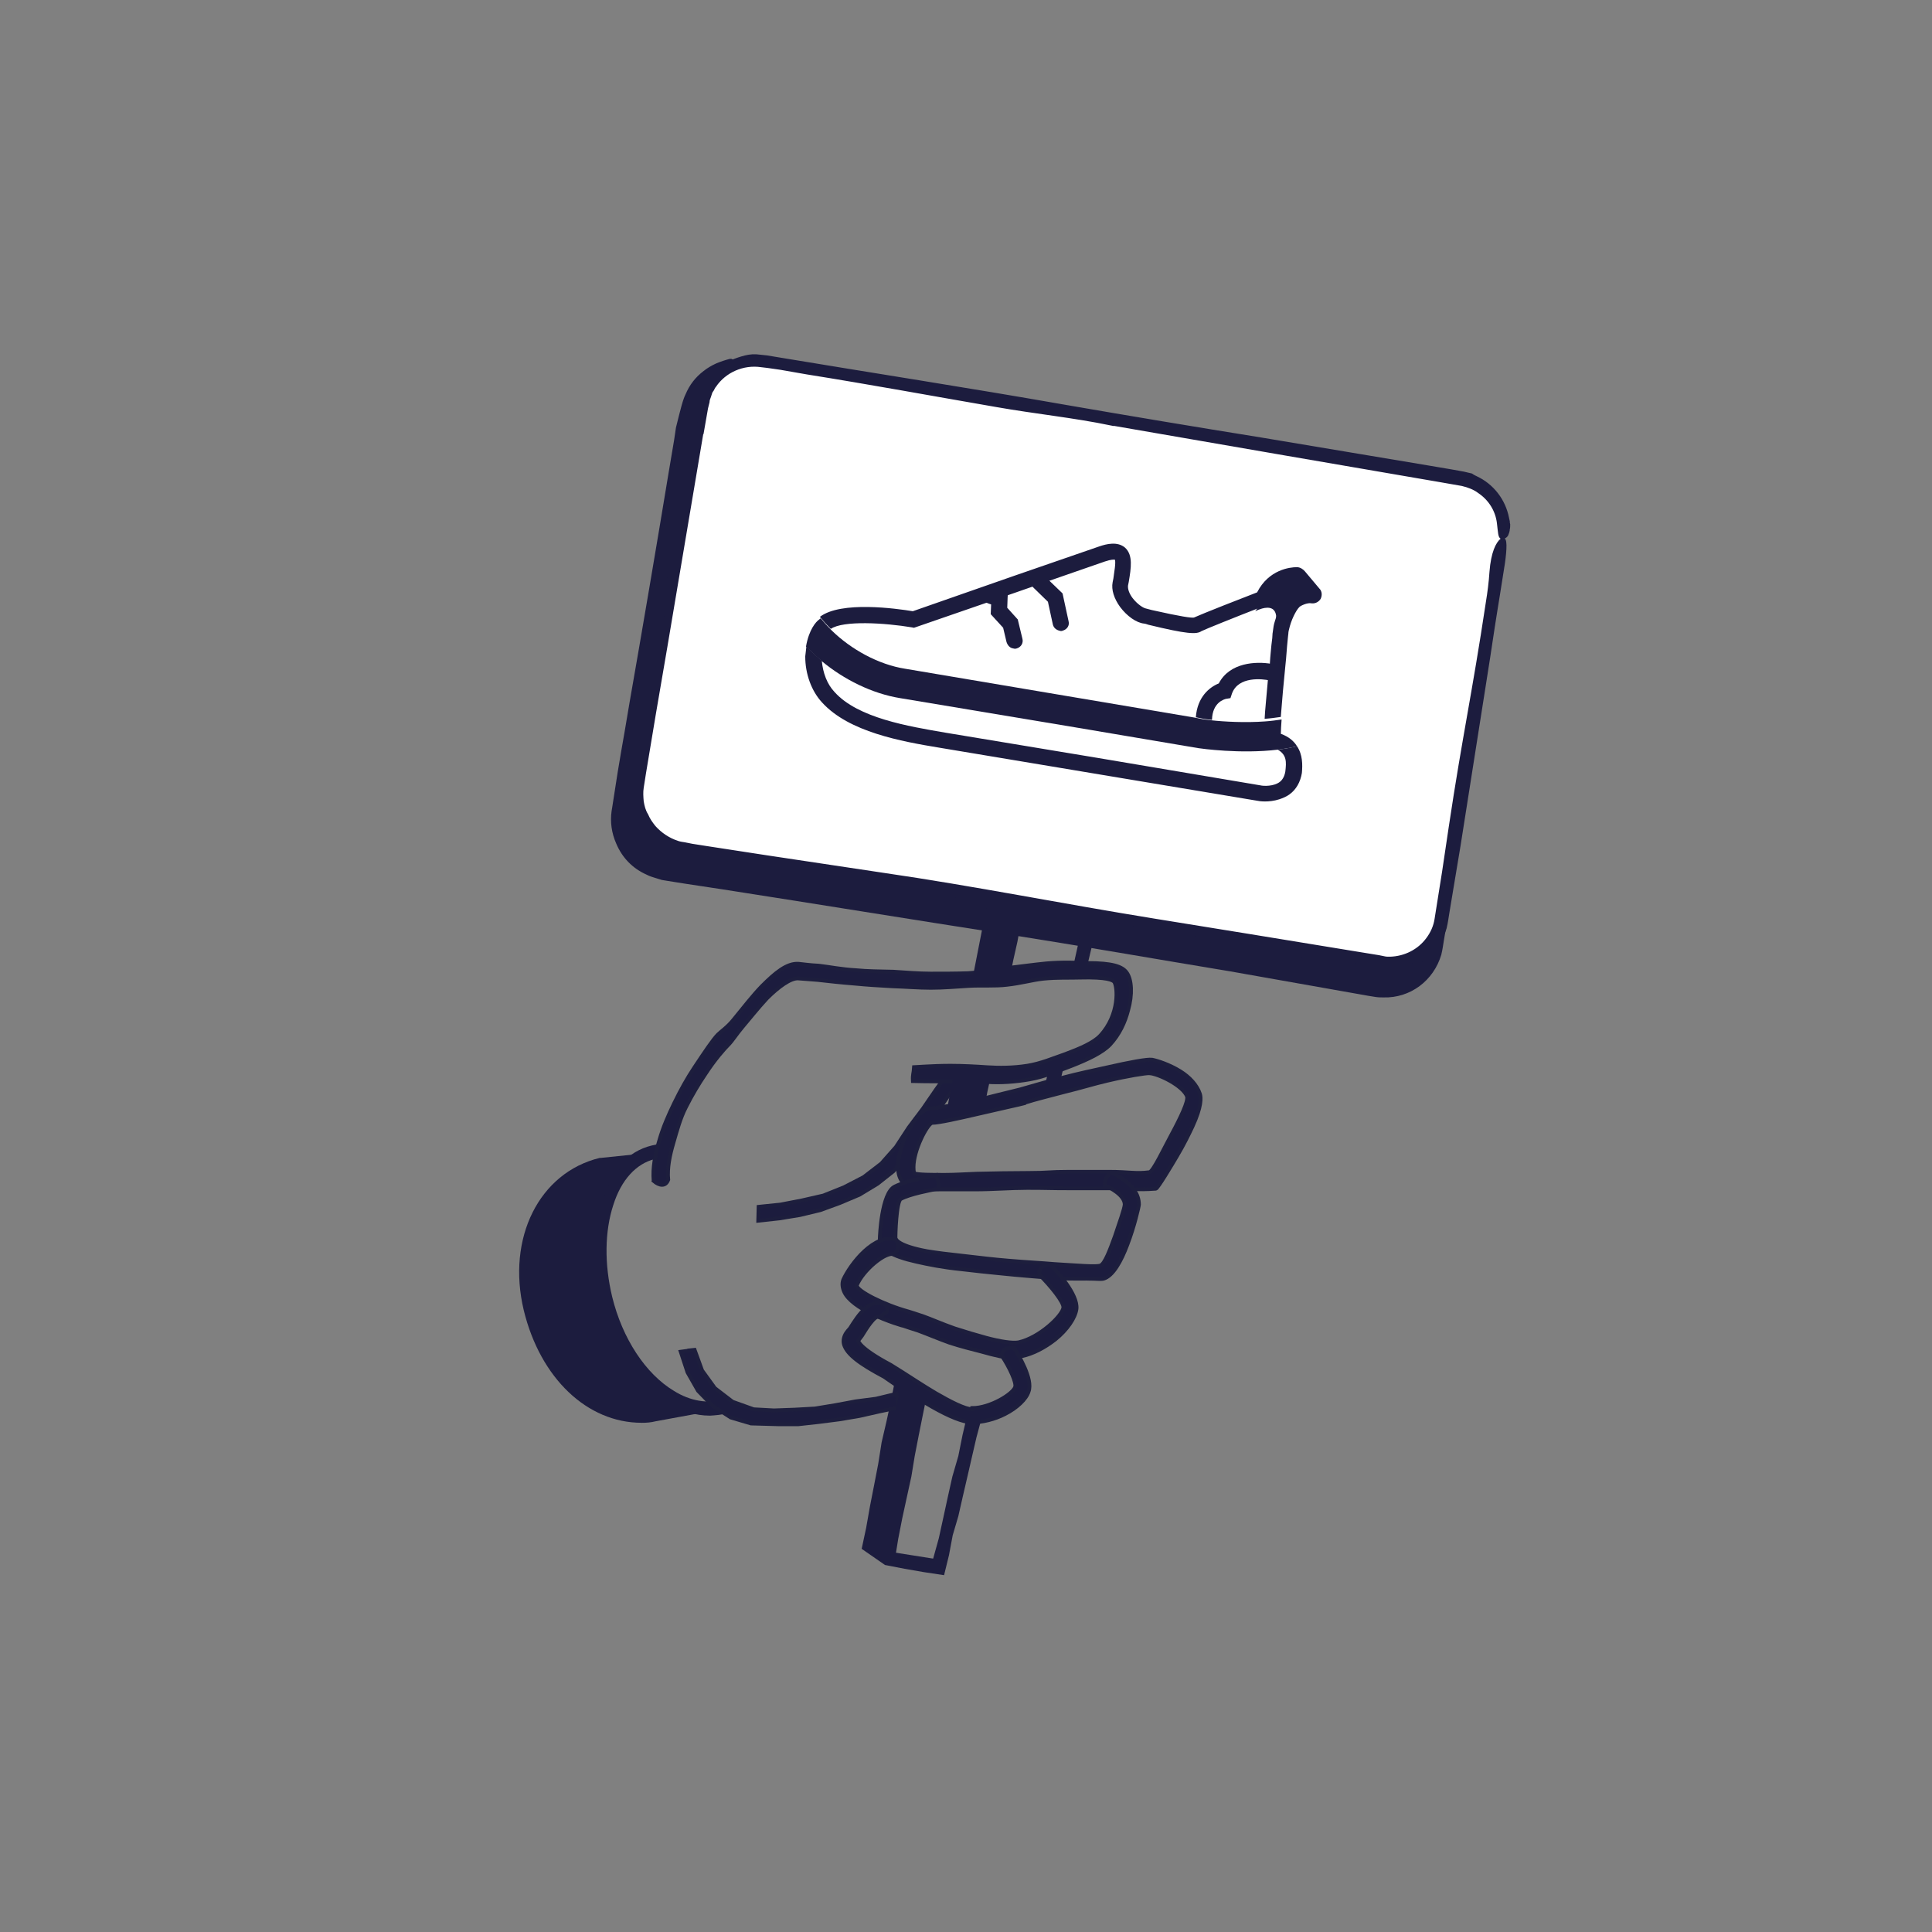 <?xml version="1.0" encoding="UTF-8"?> <svg xmlns="http://www.w3.org/2000/svg" id="Layer_4" viewBox="0 0 490 490"><rect x="0" y="0" width="490" height="490" fill="#808080" stroke="none"/><defs><style>.cls-1{fill:#fff;}.cls-2,.cls-3,.cls-4{fill:#1c1c3e;}.cls-3{stroke:#1d1e3d;stroke-width:.95px;}.cls-3,.cls-4,.cls-5{stroke-miterlimit:10;}.cls-4{stroke-width:.88px;}.cls-4,.cls-5{stroke:#1c1c3e;}.cls-5{fill:none;stroke-width:3.55px;}</style></defs><path class="cls-2" d="M179.99,359.04c-3.63,0-7.25-1.15-10.88-3.24-8.02-4.87-14.6-14.6-17.37-26.05-2.19-8.97-2-17.85,.38-25.19,2.58-7.63,7.16-12.6,13.17-14.03l1.72-.38,.76,3.44-1.72,.38c-4.68,1.15-8.49,5.25-10.5,11.64-2.19,6.68-2.29,14.98-.29,23.28,2.58,10.59,8.49,19.56,15.65,23.86,4.1,2.58,8.59,3.34,12.69,2.19l.95,3.44c-1.53,.48-3.05,.57-4.58,.67h0Z"></path><path class="cls-2" d="M162.71,360.85c-13.74,0-25.67-11.26-29.87-28.53-4.39-18.32,3.91-34.93,19.28-38.65h.29l8.3-.86,.38,3.53-8.21,.86c-13.36,3.34-20.61,18.04-16.6,34.26,4.1,17.18,16.03,27.48,29.49,25.58l10.31-1.91,.57,3.44-10.4,1.91c-1.15,.29-2.29,.38-3.53,.38h0Z"></path><polygon class="cls-3" points="192.3 309.61 192.39 306.07 197.93 305.5 203.37 304.45 208.81 303.21 214.05 301.11 219.02 298.54 223.5 295.1 227.22 290.9 230.47 285.94 234 281.26 237.34 276.4 240.77 271.62 243.64 273.72 240.2 278.4 236.86 283.27 233.62 288.13 229.99 292.81 226.65 297.01 222.55 300.25 217.97 303.02 213 305.12 208.04 306.93 202.89 308.17 197.64 309.03 192.3 309.61"></polygon><path class="cls-3" d="M165.77,299.49c-.29-3.24,.38-6.78,1.43-10.21,.95-3.34,2.29-6.39,3.82-9.54,1.62-3.34,3.34-6.39,5.06-8.97,2.67-4.01,4.77-7.16,6.01-8.4,.76-.76,2.48-1.91,3.91-3.72,2.58-3.15,4.87-6.11,7.16-8.49,3.44-3.44,6.39-5.92,9.35-5.73,1.15,.1,2.86,.38,5.15,.48,2.58,.29,5.73,.95,9.45,1.15,2.86,.29,6.11,.29,9.45,.38,3.05,.19,6.3,.48,9.45,.48s6.39,0,9.45-.1c3.15-.19,6.39-.86,9.45-1.24,4.01-.48,7.44-.95,10.4-1.24,4.29-.38,7.83-.19,10.5-.1,6.3,0,8.78,.86,9.92,2.39,1.34,1.81,1.53,5.63,.38,9.64-.76,2.96-2.19,6.11-4.58,8.68-1.91,2-5.53,3.72-9.64,5.34-3.34,1.24-6.87,2.77-10.59,3.44s-7.83,.95-11.17,.67c-2.67-.19-6.01-.1-9.16-.1-4.87,0-9.45-.1-9.45-.1-.1-1.81,.19-1.81,.29-3.53,.29,0,4.49-.38,9.26-.38,3.15,0,6.58,.19,9.35,.38,2.96,.19,6.49,.19,10.12-.38,3.53-.57,6.58-1.91,9.64-2.96,3.82-1.43,7.16-2.86,8.87-4.68,4.96-5.34,4.39-12.41,3.53-13.65-.38-.38-1.62-1.24-8.78-1.05-2.39,.1-5.44-.1-9.26,.29-2.67,.29-5.63,1.15-9.16,1.53-3.05,.38-6.39,.1-9.64,.29s-6.39,.48-9.64,.48-6.49-.29-9.64-.38c-3.44-.19-6.58-.38-9.54-.67-3.72-.29-7.06-.67-9.54-.95-2.19-.19-4.01-.29-4.96-.38-1.91-.1-4.96,2.1-7.92,5.06-2.29,2.48-4.49,5.25-6.11,7.16-1.62,1.91-2.67,3.63-3.63,4.58-1.05,1.05-3.44,3.72-5.92,7.54-1.62,2.39-3.34,5.25-4.87,8.3-1.43,2.77-2.29,6.01-3.15,8.97-.95,3.24-1.62,6.39-1.34,9.45-.67,1.81-2.29,1.53-3.72,.29h0Z"></path><path class="cls-3" d="M237.53,301.68c-3.44,0-5.63-.38-6.87-.67-1.24-.38-3.53-1.91-2.77-7.06,.38-2.1,1.24-5.06,2.67-7.54,1.43-2.86,3.63-5.34,5.73-5.34,1.34,0,6.11-.86,11.26-2,3.91-.95,7.92-2,11.17-2.77,2.39-.67,6.49-1.91,11.07-3.05,3.63-.95,7.63-1.81,11.17-2.58,5.44-1.24,10.02-2.1,11.26-1.91,1.43,.29,4.39,1.24,7.16,2.96,2.29,1.43,4.2,3.44,4.96,5.73,.29,.86,.48,3.15-1.91,8.3-.95,2-2.19,4.58-4.01,7.63-1.24,2.1-4.77,8.02-5.25,8.11-5.44,.38-5.44-.1-10.88-.1h-10.88c-5.44,0-5.44-.1-10.88-.1-4.29,0-8.78,.38-13.17,.38-3.82,0-7.25,0-9.83,0h0Zm54.01-29.49c-1.15,0-5.44,.67-10.69,1.91-3.34,.76-6.97,1.91-10.59,2.77-3.91,1.05-7.54,1.91-10.5,2.86v.1c-1.05,.29-6.39,1.43-11.64,2.67-4.96,1.15-10.02,2.29-11.74,2.29-1.24,.38-4.68,6.87-4.68,11.26,0,1.15,.19,1.53,.19,1.53,1.05,.38,4.1,.38,7.92,.38,2.48,0,5.15-.19,7.92-.29,4.39-.1,8.87-.19,13.17-.19,5.06,0,5.06-.29,10.21-.29h10.21c5.06,0,6.78,.57,10.21,.1,.95-.19,3.82-6.3,5.44-9.26,2.58-4.77,4.39-8.68,4.1-9.92-1.05-2.77-7.16-5.73-9.54-5.92,.1-.1,.1,0,0,0h0Z"></path><path class="cls-3" d="M276.18,324.3c-2.77,0-6.58,.1-10.78-.29-3.44-.29-7.16-.57-10.78-.95-3.91-.38-7.63-.76-10.78-1.15-4.77-.48-8.49-1.24-11.45-1.91-6.39-1.43-9.26-3.24-9.26-5.82,0-.38,.38-11.64,3.82-13.26,3.24-1.62,10.21-2.77,10.5-2.86,.38,1.72,.95,1.81,.38,3.44-1.91,.38-7.06,1.34-9.35,2.58-1.15,.57-1.43,9.54-1.34,10.02,.1,.29,.76,1.91,8.02,3.24,2.29,.38,5.25,.76,8.97,1.15,4.1,.48,8.02,.95,11.64,1.24,4.39,.38,8.3,.57,11.64,.86,6.3,.38,10.5,.76,11.64,.38s2.48-4.01,3.72-7.44c1.15-3.44,2.39-6.87,2.48-8.02,0-2.39-3.72-4.29-5.06-4.87,0-1.81,.48-1.72,1.24-3.34,.38,.1,7.44,2.77,7.44,8.21,0,.38-1.15,5.53-2.96,10.21-1.53,4.1-3.63,7.92-6.01,8.59-.67,.19-2,0-3.72,0h0Z"></path><path class="cls-3" d="M257.28,344.44c-2.1,0-4.96-.67-8.3-1.62-2.58-.67-5.34-1.34-8.21-2.29-2.67-.95-5.34-2.1-7.92-3.05-1.72-.57-3.05-.95-3.53-1.15-.1,0-4.29-1.15-8.3-3.15-3.05-1.43-5.92-3.44-6.87-5.44-.48-1.05-.67-2.1-.29-3.15,.86-1.91,2.86-4.96,5.34-7.25s5.53-3.91,8.11-2.86c.76,1.72,.67,2.19-.57,3.63-2.1-.76-7.92,4.1-9.45,7.92,.1,1.43,6.87,4.87,13.07,6.58,.57,.19,1.91,.57,3.82,1.24,1.91,.67,4.68,1.91,7.92,3.05,2.67,.86,5.53,1.72,8.02,2.39,3.53,.95,6.68,1.43,8.21,1.15,5.25-1.15,11.07-6.68,11.36-8.78,.19-1.34-3.24-5.53-6.11-8.4-.1-1.81,.95-2.29,2.67-2.67,1.72,1.72,7.16,7.63,6.78,11.36-.29,2.29-2.39,5.34-5.34,7.73-2.67,2.1-5.73,3.72-8.59,4.29-.67,.29-1.15,.48-1.81,.48h0Z"></path><path class="cls-3" d="M246.69,360.76c-2.39,0-6.01-1.53-10.21-3.91-3.05-1.72-6.3-3.82-9.45-5.73-1.24-.86-2.39-1.62-2.77-1.91-6.3-3.34-9.45-5.73-10.21-8.21-.29-1.05,0-2.1,.57-2.96,.29-.38,.57-.76,.95-1.15,2.1-3.34,5.25-8.3,9.35-5.73,.67,1.72-.48,1.81-1.91,2.86-1.05-.67-3.34,3.05-4.39,4.77-.38,.48-.67,.86-.95,1.24,0,0,.1,1.81,8.21,6.11,.48,.29,1.53,.95,3.05,1.91,2,1.24,5.25,3.44,8.49,5.34,3.63,2.1,7.35,4.01,9.16,4.01v-.29c4.58,0,10.4-3.63,10.88-5.34,.38-1.05-1.34-4.87-3.44-8.02,.29-1.81,1.34-1.91,3.15-1.91,1.15,1.81,4.87,7.92,3.72,11.07-.57,1.91-2.96,4.2-6.01,5.73-2.58,1.34-5.73,2.1-8.21,2.1h0Z"></path><path class="cls-4" d="M276.85,113.4c-9.64-2-19.37-2.96-29.11-4.68-16.03-2.77-32.06-5.73-48.19-8.3l-6.58-1.15-3.34-.48-1.62-.29c-4.58-.67,172.82,128.35,172.82,128.35l1.72-11.55c3.44-22.9,5.92-33.78,9.35-56.59,.48-2.96,.76-5.15,.95-7.92,.38-4.96,1.62-7.25,2.67-8.11,1.05-.86,.86,2.39,.38,5.82-2.19,14.03-1.62,9.73-3.72,23.76l-7.54,47.91,1.72,14.7-.57,3.44-.29,1.81c-.1,.57-.19,1.15-.38,1.91-1.91,6.39-7.63,10.69-14.22,10.5-.57,0-1.24,0-1.91-.1l-1.81-.29-35.02-6.2c-19.09-3.15-37.98-6.49-56.97-9.45-23.95-3.72-47.91-7.63-71.86-11.36l-9.45-1.43-4.77-.76-1.15-.19-1.24-.38c-.86-.29-1.72-.48-2.58-.95-3.44-1.53-6.01-4.2-7.44-7.63-1.15-2.58-1.53-5.34-1.15-8.02l.19-1.15,.19-1.24c1.91-12.6,2.1-12.6,4.2-25.29,3.05-17.37,6.97-40.46,9.83-57.83l1.43-8.49,.48-3.24c.1-.48,1.53-6.11,1.72-6.58,.19-.57,.38-1.15,.67-1.72,.95-2.29,2.39-4.2,4.39-5.73,.95-.76,1.91-1.34,3.15-1.91,1.15-.48,2.29-.86,3.44-1.15,1.15-.29,1.15,4.58,2.29,4.68,.57,.1,1.24,.1,1.81,.19l1.72,.29c24.62,4.1,49.34,7.92,73.77,12.21,16.51,2.86,33.11,5.63,49.72,8.3l42.18,7.06,6.2,1.05c1.05,.19,2,.38,3.15,.57,.48,.1,1.15,.29,1.62,.38,.29,0,.48,.19,.76,.38l.76,.38c4.1,1.91,7.06,5.73,7.92,10.21l.19,.86c0,.29,0,.38,.1,.76,0,.38,0,.86-.1,1.15,0,.48-.19,.95-.38,1.43-.19,.38-.67,.67-1.15,.67-.57,0-.57-1.24-.86-3.63-.38-3.24-2.19-6.11-4.87-7.92-1.24-.95-2.77-1.53-4.39-1.91l-5.44-.95-39.13-6.68-44.28-7.54h0Z"></path><path class="cls-1" d="M161.66,199.29l16.41-97.24c1.24-7.25,8.11-12.21,15.46-10.88l176.54,29.77c7.25,1.24,12.21,8.11,10.88,15.46l-16.32,97.24c-1.24,7.25-8.11,12.21-15.46,10.88l-176.54-29.77c-7.25-1.24-12.21-8.11-10.97-15.46Z"></path><path class="cls-4" d="M281.9,107.49c-9.64-2-19.37-2.96-29.11-4.68-16.03-2.77-32.06-5.73-48.19-8.3l-6.58-1.15-3.34-.48-1.62-.19c-4.58-.67-9.26,1.34-11.83,5.15-.38,.38-.48,.95-.76,1.24s-.38,.95-.57,1.43c-.19,.48-.38,.95-.38,1.43l-.19,.76-.19,.76-1.15,6.58,.67-4.39-9.83,58.31-2.96,17.27-2.48,14.89-.57,3.63c-.19,1.15-.1,2.39,0,3.53,.19,1.15,.48,2.39,1.15,3.44,.48,1.15,1.15,2.1,1.91,3.05,1.62,1.81,3.63,3.15,5.92,3.91,.57,.19,1.15,.29,1.81,.38l1.91,.38,3.63,.57,14.89,2.29,29.87,4.49c23,3.34,45.81,7.92,68.9,11.64l24.14,3.91,29.77,4.87,2.96,.48,1.43,.29c.38,.1,.86,.1,1.43,.1,3.82-.1,7.35-1.91,9.54-4.87,1.15-1.53,1.91-3.24,2.19-5.06l1.91-12.02,1.72-11.55c3.44-22.9,5.92-33.78,9.35-56.59,.48-2.96,.76-5.15,.95-7.92,.38-4.96,1.62-7.25,2.67-8.11,1.05-.86,.86,2.39,.38,5.82-2.19,14.03-1.62,9.73-3.72,23.76l-7.54,47.91-2.29,13.74-.57,3.44-.29,1.81c-.1,.57-.19,1.15-.38,1.91-1.91,6.39-7.63,10.69-14.22,10.5-.57,0-1.24,0-1.91-.1l-1.81-.29-31.21-5.15c-19.09-3.15-37.98-6.49-56.97-9.45-23.95-3.72-47.91-7.63-71.86-11.36l-9.45-1.43-4.77-.76-1.15-.19-1.24-.38c-.86-.29-1.72-.48-2.58-.95-3.44-1.53-6.01-4.2-7.44-7.63-1.15-2.58-1.53-5.34-1.15-8.02l.19-1.15,.19-1.24c1.91-12.6,2.1-12.6,4.2-25.29,3.05-17.37,6.97-40.46,9.83-57.83l1.43-8.49,.48-3.24c.1-.48,.19-1.15,.38-1.81,.19-.57,.38-1.15,.67-1.72,.95-2.29,2.39-4.2,4.39-5.73,.95-.76,1.91-1.34,3.15-1.91,1.15-.48,2.29-.86,3.44-1.15,1.15-.29,2.39-.38,3.63-.19,.57,.1,1.24,.1,1.81,.19l1.72,.29c24.62,4.1,49.34,7.92,73.77,12.21,16.51,2.86,33.11,5.63,49.72,8.3l42.18,7.06,6.2,1.05c1.05,.19,2,.38,3.15,.57,.48,.1,1.15,.29,1.62,.38,.29,0,.48,.19,.76,.38l.76,.38c4.1,1.91,7.06,5.73,7.92,10.21l.19,.86c0,.29,0,.38,.1,.76,0,.38,0,.86-.1,1.15,0,.48-.19,.95-.38,1.43-.19,.38-.67,.67-1.15,.67-.57,0-.57-1.24-.86-3.63-.38-3.24-2.19-6.11-4.87-7.92-1.24-.95-2.77-1.53-4.39-1.91l-5.44-.95-39.41-6.78-44.09-7.63h0Z"></path><polygon class="cls-2" points="275.51 245.95 272.17 245.19 273.51 239.18 274.94 233.17 278.47 233.93 276.94 239.94 275.51 245.95"></polygon><polygon class="cls-2" points="268.45 276.21 265.01 275.35 266.44 269.33 269.88 270.1 268.45 276.21"></polygon><polygon class="cls-2" points="239.44 399.5 234.38 398.74 229.42 397.88 224.46 396.92 218.54 392.82 219.68 387.48 220.64 382.04 221.69 376.69 222.74 371.25 223.6 365.81 224.84 360.47 225.98 355.22 227.03 349.88 230.47 350.35 229.51 355.51 228.27 360.56 227.41 365.72 226.46 370.87 225.41 375.93 224.27 380.99 223.31 386.04 222.45 391.29 225.79 393.58 231.23 394.44 236.67 395.3 238.1 390.15 239.25 384.9 240.39 379.65 241.54 374.5 243.06 369.25 244.11 364 245.36 358.66 248.98 359.61 247.65 364.57 246.5 369.54 245.36 374.5 244.21 379.46 243.06 384.52 241.63 389.38 240.68 394.44 239.44 399.5"></polygon><polygon class="cls-2" points="243.73 282.03 240.2 281.36 241.06 276.68 242.02 272.01 245.45 272.77 244.59 277.35 243.73 282.03"></polygon><line class="cls-5" x1="252.7" y1="226.49" x2="248.41" y2="248.44"></line><polygon class="cls-2" points="226.94 395.68 223.31 395.01 224.27 389.67 225.6 384.42 226.46 379.08 227.51 373.83 228.65 368.58 229.7 363.33 230.75 357.99 231.71 352.64 235.14 353.5 234.09 358.66 233.04 363.9 232 369.25 231.14 374.5 229.99 379.75 228.85 384.99 227.8 390.34 226.94 395.68"></polygon><polygon class="cls-2" points="249.65 281.07 246.12 280.4 246.88 276.3 247.65 272.39 251.27 273.06 250.41 276.97 249.65 281.07"></polygon><polygon class="cls-2" points="256.04 248.24 252.61 247.48 253.66 242.81 254.42 238.03 255.47 233.26 256.33 228.59 259.86 229.35 258.91 234.03 258.05 238.8 257 243.47 256.04 248.24"></polygon><polygon class="cls-3" points="197.26 361.23 190.48 361.04 185.33 359.52 180.75 356.56 177.03 352.74 174.36 348.06 172.64 342.82 176.17 342.34 174.36 342.53 176.17 342.34 178.08 347.59 181.32 352.07 185.81 355.51 191.15 357.42 196.3 357.7 201.55 357.51 206.71 357.22 211.86 356.37 217.01 355.41 222.17 354.74 227.32 353.5 228.08 356.94 223.02 357.99 217.97 359.13 212.91 359.99 207.66 360.66 202.51 361.23 197.26 361.23"></polygon><polygon class="cls-2" points="225.12 395.21 220.45 392.06 221.59 386.81 222.45 381.56 223.5 376.22 224.46 370.97 225.51 365.72 226.46 360.47 227.7 355.22 228.75 350.07 233.33 353.12 232.47 358.27 231.42 363.62 230.37 368.87 229.42 374.12 228.27 379.36 227.13 384.61 226.27 389.96 225.12 395.21"></polygon><polygon class="cls-2" points="253.28 248.82 248.6 245.57 249.55 240.71 250.41 235.93 251.37 231.07 252.23 226.3 257 229.35 256.04 234.12 255.09 239.08 254.23 243.85 253.28 248.82"></polygon><polygon class="cls-2" points="247.84 280.69 242.87 281.74 243.35 277.06 243.83 272.39 250.51 272.58 249.17 276.68 247.84 280.69"></polygon><path class="cls-2" d="M157.94,295.67s-11.45,0-16.32,5.73c-2.19,2.67-8.97,16.99-8.11,23,1.15,7.35,3.53,16.32,4.87,19.09,3.24,6.39,15.75,14.89,19.94,15.17,12.98,.67,17.08-3.53,15.08-2.39-7.92,4.58-32.73-43.9-15.46-60.6h0Z"></path><g><path class="cls-1" d="M259.38,161.98c.29,1.15-.38,2.19-1.53,2.48-.29,.1-.57,.1-.86,0-.86-.1-1.43-.76-1.72-1.62l-.86-3.63-3.15-3.44,.1-2.48-.57-.19,4.87-1.72-.1,2.77,2.67,2.96,1.15,4.87h0Z"></path><path class="cls-1" d="M271.03,157.49c.29,1.15-.48,2.19-1.62,2.48-.29,.1-.48,.1-.76,0-.86-.19-1.53-.76-1.72-1.62l-1.24-5.73-3.53-3.44,4.39-1.53,2.96,2.86,1.53,6.97h0Z"></path><path class="cls-1" d="M321.98,172.57c-1.72-.38-7.92-1.15-9.54,3.34l-.38,1.15-1.15,.19c-.38,.1-3.44,.86-3.53,5.34-.86-.1-1.62-.19-2.19-.29l-1.91-.38c.38-5.15,3.44-7.63,5.82-8.59,2.77-5.34,9.45-5.63,13.36-4.96,0,.19,0,.38-.1,.48-.19,1.43-.29,2.58-.38,3.72h0Z"></path><path class="cls-1" d="M329.71,149.86l-1.43,.57c-2.19,1.15-4.01,4.49-4.87,7.54,.57-4.1-1.81-4.1-3.53-3.63,.38-.19,.76-.38,1.15-.48l.86-.38,.38-.76c1.62-3.63,4.49-4.49,5.92-4.68l1.53,1.81h0Z"></path><path class="cls-2" d="M334.96,149.67l-4.01-4.77c-.48-.57-1.24-1.05-2-1.05h-.1c-1.62,0-7.06,.57-10.02,6.39-3.53,1.34-13.93,5.44-16.03,6.39-.67,.1-3.05-.19-10.69-1.91-1.05-.29-1.15-.29-1.43-.38-.67-.1-2.19-1.05-3.44-2.67-.86-1.15-1.24-2.29-1.15-3.15l.19-.95c.57-3.44,1.15-6.78-.95-8.68-1.91-1.62-4.68-.95-6.58-.29l-21.28,7.35-25.96,9.07c-4.1-.67-18.23-2.67-23.57,1.43,.86,1.05,1.81,2.1,2.77,3.05,3.15-2.19,13.74-1.53,20.61-.38l.48,.1,18.8-6.49,4.87-1.72,2.48-.86,4.1-1.43h0l4.39-1.53,13.74-4.77c1.62-.57,2.29-.48,2.58-.48h0c.29,.76-.19,3.24-.38,4.77l-.19,.95c-.38,1.91,.38,4.2,1.91,6.3,1.72,2.29,4.1,4.01,6.11,4.2,.19,0,.48,.1,1.05,.29,9.83,2.39,12.21,2.48,13.46,1.62,.95-.48,8.3-3.44,15.17-6.11q3.05-1.15,0,0c.38-.19,.76-.38,1.15-.48l.86-.38,.38-.76c1.62-3.63,4.49-4.49,5.92-4.68l1.43,1.81-1.43,.57c-2.19,1.15-4.01,4.49-4.87,7.54h0c-.29,.86-.38,1.62-.48,2.39,0,.29-.1,.48-.1,.67,0,.57-.1,1.62-.29,2.96-.1,1.24-.29,2.77-.38,4.49,0,.19,0,.38-.1,.48-.1,1.24-.29,2.48-.38,3.53-.38,4.68-.76,7.92-.86,10.21,1.43-.1,2.77-.29,4.1-.48,.29-3.82,.76-9.16,1.15-12.88,.29-2.58,.38-4.77,.57-6.39,.1-.76,.1-1.34,.19-1.81,0-.57,.19-1.15,.38-1.91,.67-2.39,2-4.77,2.77-5.15,1.43-.76,2.39-.76,2.77-.67,.95,.1,1.81-.38,2.29-1.15,.38-.86,.38-1.81-.29-2.58l.29,.38h0Zm-6.01,39.6c-1.62,.38-3.24,.67-4.87,.86,2.29,1.34,2.19,3.15,1.91,5.53-.19,1.15-.67,2.1-1.43,2.67-1.53,1.15-4.1,1.05-4.87,.86l-41.32-6.97-38.55-6.39c-9.45-1.62-22.24-3.72-28.15-10.31-1.91-2-2.96-4.87-3.24-7.92-1.34-1.15-2.67-2.39-3.91-3.63-.1,.76-.19,1.53-.29,2.48v.1c0,4.29,1.53,8.68,4.29,11.64,6.78,7.44,19.94,9.83,29.77,11.45l80.64,13.46c.38,.1,2.86,.48,5.53-.38,.86-.29,1.81-.67,2.58-1.24,1.72-1.24,2.77-3.15,3.15-5.44,.19-2.1,.19-4.68-1.24-6.78h0Z"></path><path class="cls-2" d="M323.42,168.66l-1.05,4.01s-.19,0-.38-.1c-1.72-.38-7.92-1.15-9.54,3.34l-.38,1.15-1.15,.19c-.38,.1-3.44,.86-3.53,5.34-.86-.1-1.62-.19-2.19-.29l-1.91-.38c.38-5.15,3.44-7.63,5.82-8.59,2.77-5.34,9.45-5.63,13.36-4.96,.29,.1,.57,.19,.95,.29h0Z"></path><path class="cls-2" d="M333.44,151l-4.96,1.91-4.87,5.06c.57-4.1-1.81-4.1-3.53-3.63q-1.15,.38,0,0c-.95,.29-1.72,.67-1.72,.67l5.15-7.06,5.44-1.91,4.49,4.96h0Z"></path><path class="cls-2" d="M328.95,189.27c-1.62,.38-3.24,.67-4.87,.86-9.45,1.15-19.56-.29-20.14-.38h0l-32.73-5.53-42.94-7.16c-7.06-1.15-14.22-4.68-19.94-9.45-1.34-1.15-2.67-2.39-3.91-3.63,.76-4.39,2.58-6.3,3.24-6.78,.19-.19,.38-.29,.48-.38,.86,1.05,1.81,2.1,2.77,3.05,4.96,4.87,11.93,8.68,18.61,9.73l36.74,6.2,36.74,6.2,1.91,.38c.57,.1,1.34,.19,2.19,.29,3.44,.38,8.78,.67,13.84,.29,1.43-.1,2.77-.29,4.1-.48-.1,1.53-.19,2.77-.19,3.63,2.1,.76,3.34,1.91,4.1,3.15h0Z"></path><path class="cls-2" d="M257.86,164.46c-.29,.1-.57,.1-.86,0-.86-.1-1.43-.76-1.72-1.62l-.86-3.63-3.15-3.44,.1-2.48-.57-.19-.48-.19c-1.15-.38-1.72-1.43-1.34-2.58,.38-1.15,1.43-1.72,2.58-1.34l4.1,1.24-.1,1.15-.1,2.77,2.67,2.96,1.15,4.77c.38,1.24-.38,2.29-1.43,2.58h0Z"></path><path class="cls-2" d="M269.5,159.97c-.29,.1-.48,.1-.76,0-.86-.19-1.53-.76-1.72-1.62l-1.24-5.73-3.53-3.44-.67-.67c-.86-.76-.86-2.1-.1-2.86,.76-.86,2.1-.86,2.86-.1l2.19,2.1,2.96,2.86,1.53,7.06c.29,1.05-.38,2.1-1.53,2.39h0Z"></path></g></svg> 